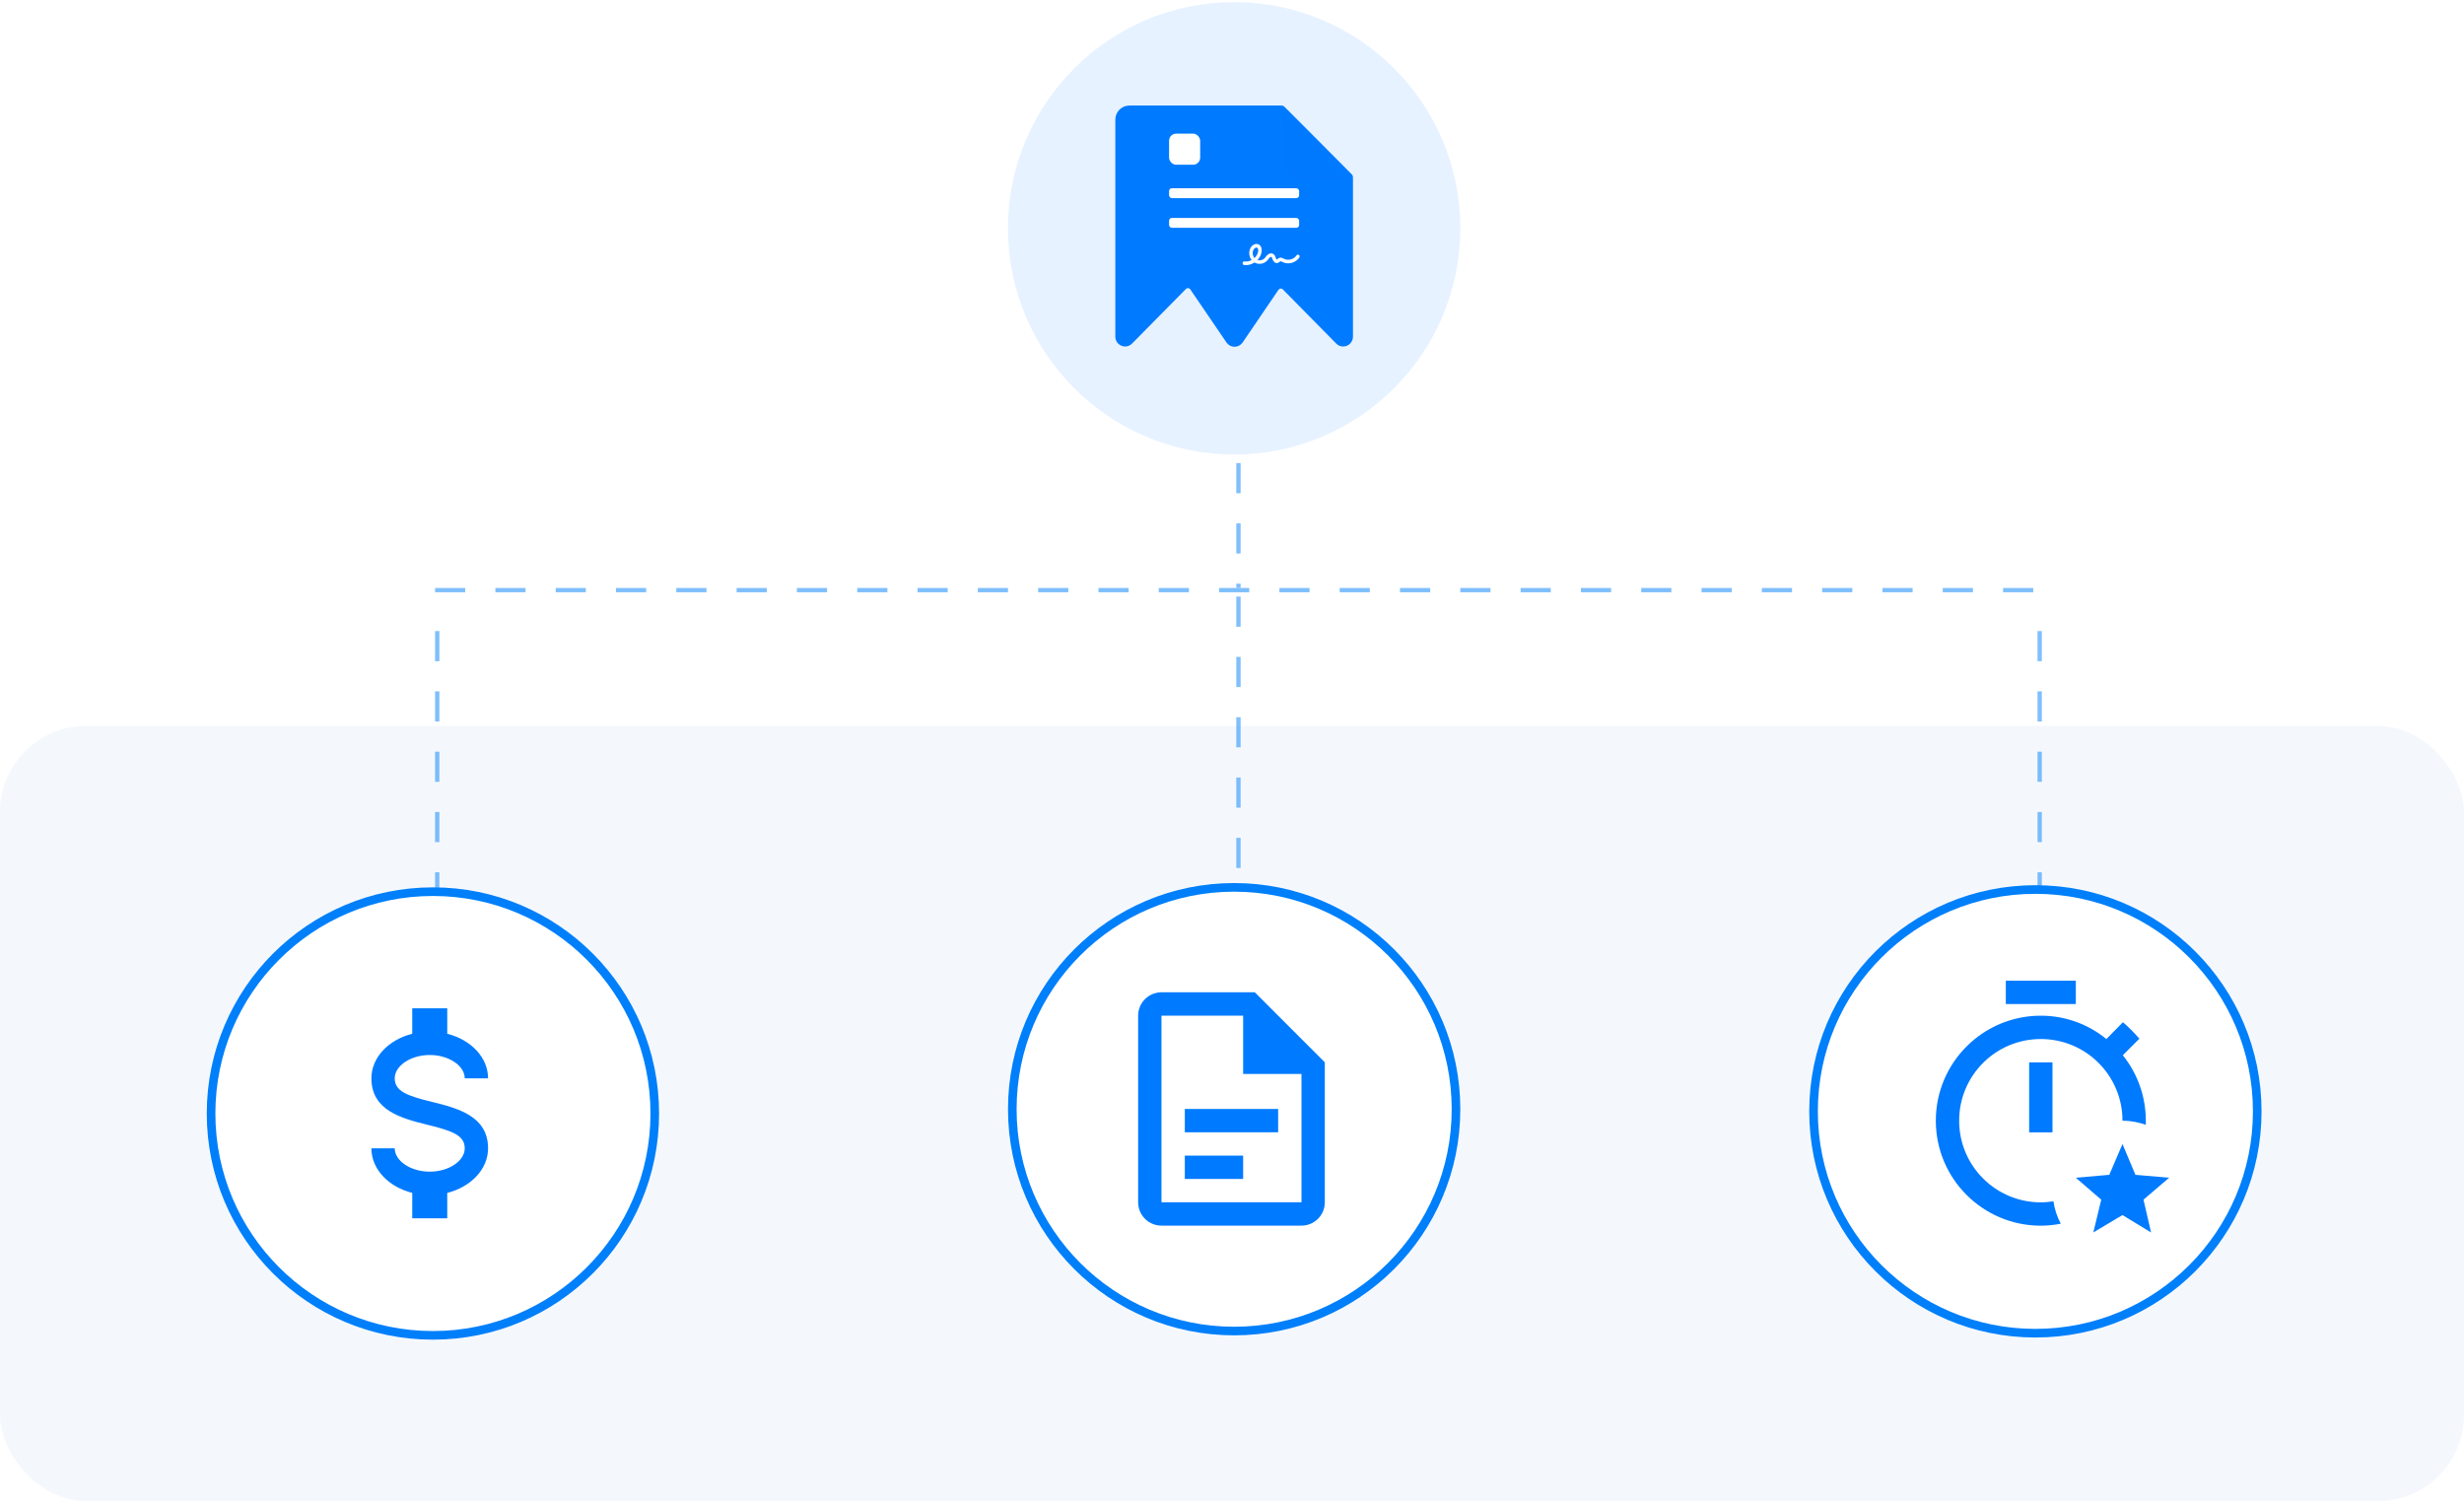 <svg width="572" height="349" viewBox="0 0 572 349" fill="none" xmlns="http://www.w3.org/2000/svg">
<rect y="168.5" width="572" height="180" rx="20" fill="#F4F8FD"/>
<g opacity="0.5">
<line x1="287.5" y1="107.5" x2="287.5" y2="136.5" stroke="#007FFA" stroke-dasharray="7 7"/>
<line x1="101.5" y1="146.5" x2="101.5" y2="223.5" stroke="#007FFA" stroke-dasharray="7 7"/>
<line x1="287.5" y1="138.5" x2="287.5" y2="223.5" stroke="#007FFA" stroke-dasharray="7 7"/>
<line x1="473.5" y1="146.5" x2="473.5" y2="223.5" stroke="#007FFA" stroke-dasharray="7 7"/>
<line x1="101" y1="137" x2="474" y2="137" stroke="#007FFA" stroke-dasharray="7 7"/>
</g>
<circle opacity="0.1" cx="286.5" cy="53" r="52.5" fill="#0079FF"/>
<path d="M314.079 41.155V46.1V78.134C314.079 80.183 311.631 81.207 310.196 79.757L297.802 67.182C297.511 66.887 297.024 66.931 296.791 67.273L288.468 79.508C288.457 79.524 288.442 79.534 288.43 79.55C288.217 79.848 287.936 80.09 287.612 80.255C287.287 80.42 286.928 80.504 286.565 80.5C286.201 80.496 285.844 80.403 285.523 80.231C285.202 80.058 284.927 79.81 284.721 79.508L276.316 67.175C276.084 66.834 275.597 66.79 275.307 67.084L262.798 79.757C262.703 79.853 262.6 79.941 262.489 80.019C261.04 81.06 258.914 80.042 258.914 78.134V27.782C258.914 25.969 260.383 24.5 262.196 24.5H297.484C297.745 24.5 297.996 24.604 298.181 24.789L305.662 32.278L313.793 40.461C313.976 40.645 314.079 40.895 314.079 41.155Z" fill="#007AFF"/>
<g filter="url(#filter0_d_22014_13527)">
<path d="M297.836 24.581L314.019 40.857L302.824 40.738C301.525 40.739 300.279 40.219 299.359 39.292C298.439 38.365 297.921 37.108 297.917 35.795L297.836 24.581Z" fill="#0079FF"/>
</g>
<path fill-rule="evenodd" clip-rule="evenodd" d="M289.241 61.549C289.095 61.549 288.949 61.542 288.803 61.52C288.581 61.492 288.429 61.284 288.456 61.054C288.484 60.825 288.685 60.667 288.908 60.696C289.47 60.775 290.046 60.646 290.553 60.373C289.949 59.592 289.817 58.438 290.303 57.548C290.678 56.86 291.517 56.373 292.232 56.767C292.552 56.946 292.767 57.262 292.857 57.685C292.92 58 292.913 58.366 292.822 58.717C292.67 59.327 292.35 59.893 291.906 60.359C292.482 60.538 293.176 60.388 293.593 59.929C293.669 59.85 293.739 59.749 293.815 59.649C293.94 59.484 294.065 59.319 294.238 59.169C294.412 59.018 294.62 58.904 294.828 58.853C295.092 58.789 295.349 58.818 295.564 58.947C295.925 59.154 296.05 59.534 296.147 59.836C296.161 59.871 296.168 59.907 296.182 59.936C296.258 60.151 296.356 60.244 296.383 60.251C296.418 60.251 296.515 60.172 296.578 60.122C296.703 60.022 296.855 59.9 297.064 59.843C297.438 59.742 297.772 59.914 298.015 60.043C298.042 60.058 298.077 60.072 298.105 60.094C299.063 60.567 300.382 60.201 300.978 59.298C301.103 59.111 301.353 59.061 301.534 59.19C301.714 59.319 301.763 59.577 301.638 59.764C301.242 60.373 300.618 60.818 299.882 61.019C299.153 61.219 298.396 61.162 297.758 60.839C297.723 60.825 297.688 60.803 297.654 60.789C297.508 60.717 297.341 60.631 297.258 60.653C297.209 60.667 297.133 60.724 297.064 60.782C296.918 60.897 296.71 61.062 296.432 61.076C296.418 61.076 296.397 61.076 296.383 61.076C295.974 61.076 295.62 60.76 295.425 60.215C295.412 60.18 295.398 60.144 295.384 60.101C295.321 59.907 295.252 59.714 295.162 59.656C295.078 59.606 294.891 59.663 294.759 59.785C294.648 59.886 294.551 60.015 294.447 60.151C294.363 60.258 294.273 60.38 294.176 60.488C293.718 60.99 293.058 61.248 292.406 61.248C291.989 61.248 291.573 61.14 291.212 60.932C290.594 61.341 289.914 61.549 289.241 61.549ZM291.691 57.462C291.441 57.462 291.143 57.692 290.997 57.964C290.671 58.566 290.775 59.384 291.212 59.907C291.615 59.534 291.913 59.054 292.045 58.516C292.142 58.122 292.108 57.649 291.851 57.505C291.802 57.477 291.747 57.462 291.691 57.462Z" fill="white"/>
<rect x="271.391" y="31.026" width="7.22" height="7.22" rx="1.641" fill="white"/>
<rect x="271.391" y="43.7" width="30.195" height="2.297" rx="0.656" fill="white"/>
<rect x="271.391" y="50.592" width="30.195" height="2.297" rx="0.656" fill="white"/>
<circle cx="100.5" cy="258.5" r="51.5" fill="white" stroke="#007FFA" stroke-width="2"/>
<path d="M86.219 266.583H91.635C91.635 269.508 95.346 272 99.76 272C104.175 272 107.885 269.508 107.885 266.583C107.885 263.604 105.069 262.521 99.11 261.086C93.369 259.65 86.219 257.863 86.219 250.333C86.219 245.486 90.2 241.369 95.698 239.988V234.083H103.823V239.988C109.321 241.369 113.302 245.486 113.302 250.333H107.885C107.885 247.408 104.175 244.917 99.76 244.917C95.346 244.917 91.635 247.408 91.635 250.333C91.635 253.313 94.452 254.396 100.41 255.831C106.152 257.267 113.302 259.054 113.302 266.583C113.302 271.431 109.321 275.548 103.823 276.929V282.833H95.698V276.929C90.2 275.548 86.219 271.431 86.219 266.583Z" fill="#007AFF"/>
<circle cx="472.5" cy="258" r="51.5" fill="white" stroke="#007FFA" stroke-width="2"/>
<path d="M471.053 246.625H476.47V262.875H471.053V246.625ZM481.887 227.667H465.637V233.083H481.887V227.667ZM473.762 279.125C463.28 279.125 454.803 270.648 454.803 260.167C454.803 249.686 463.28 241.208 473.762 241.208C484.243 241.208 492.72 249.686 492.72 260.167C494.616 260.167 496.403 260.519 498.137 261.115C498.137 260.79 498.137 260.492 498.137 260.167C498.137 254.425 496.133 249.144 492.801 244.973L496.647 241.127C495.428 239.746 494.21 238.5 492.828 237.308L488.983 241.208C484.785 237.796 479.503 235.792 473.762 235.792C460.301 235.792 449.387 246.706 449.387 260.167C449.387 273.627 460.301 284.542 473.762 284.542C475.36 284.542 476.903 284.379 478.393 284.081C477.553 282.511 476.958 280.75 476.687 278.881C475.712 279.017 474.764 279.125 473.762 279.125ZM503.553 273.411L495.726 272.733L492.72 265.583L489.66 272.733L481.887 273.411L487.791 278.502L485.949 286.113L492.72 282.077L499.355 286.113L497.595 278.502L503.553 273.411Z" fill="#007AFF"/>
<circle cx="286.5" cy="257.5" r="51.5" fill="white" stroke="#007FFA" stroke-width="2"/>
<path d="M269.628 230.363C268.191 230.363 266.813 230.933 265.797 231.949C264.782 232.965 264.211 234.343 264.211 235.779V279.113C264.211 280.549 264.782 281.927 265.797 282.943C266.813 283.959 268.191 284.529 269.628 284.529H302.128C303.564 284.529 304.942 283.959 305.958 282.943C306.974 281.927 307.544 280.549 307.544 279.113V246.613L291.294 230.363H269.628ZM269.628 235.779H288.586V249.321H302.128V279.113H269.628V235.779ZM275.044 257.446V262.863H296.711V257.446H275.044ZM275.044 268.279V273.696H288.586V268.279H275.044Z" fill="#007AFF"/>
<defs>
<filter id="filter0_d_22014_13527" x="295.167" y="23.247" width="21.52" height="21.613" filterUnits="userSpaceOnUse" color-interpolation-filters="sRGB">
<feFlood flood-opacity="0" result="BackgroundImageFix"/>
<feColorMatrix in="SourceAlpha" type="matrix" values="0 0 0 0 0 0 0 0 0 0 0 0 0 0 0 0 0 0 127 0" result="hardAlpha"/>
<feOffset dy="1.334"/>
<feGaussianBlur stdDeviation="1.334"/>
<feColorMatrix type="matrix" values="0 0 0 0 0 0 0 0 0 0 0 0 0 0 0 0 0 0 0.15 0"/>
<feBlend mode="normal" in2="BackgroundImageFix" result="effect1_dropShadow_22014_13527"/>
<feBlend mode="normal" in="SourceGraphic" in2="effect1_dropShadow_22014_13527" result="shape"/>
</filter>
</defs>
</svg>

